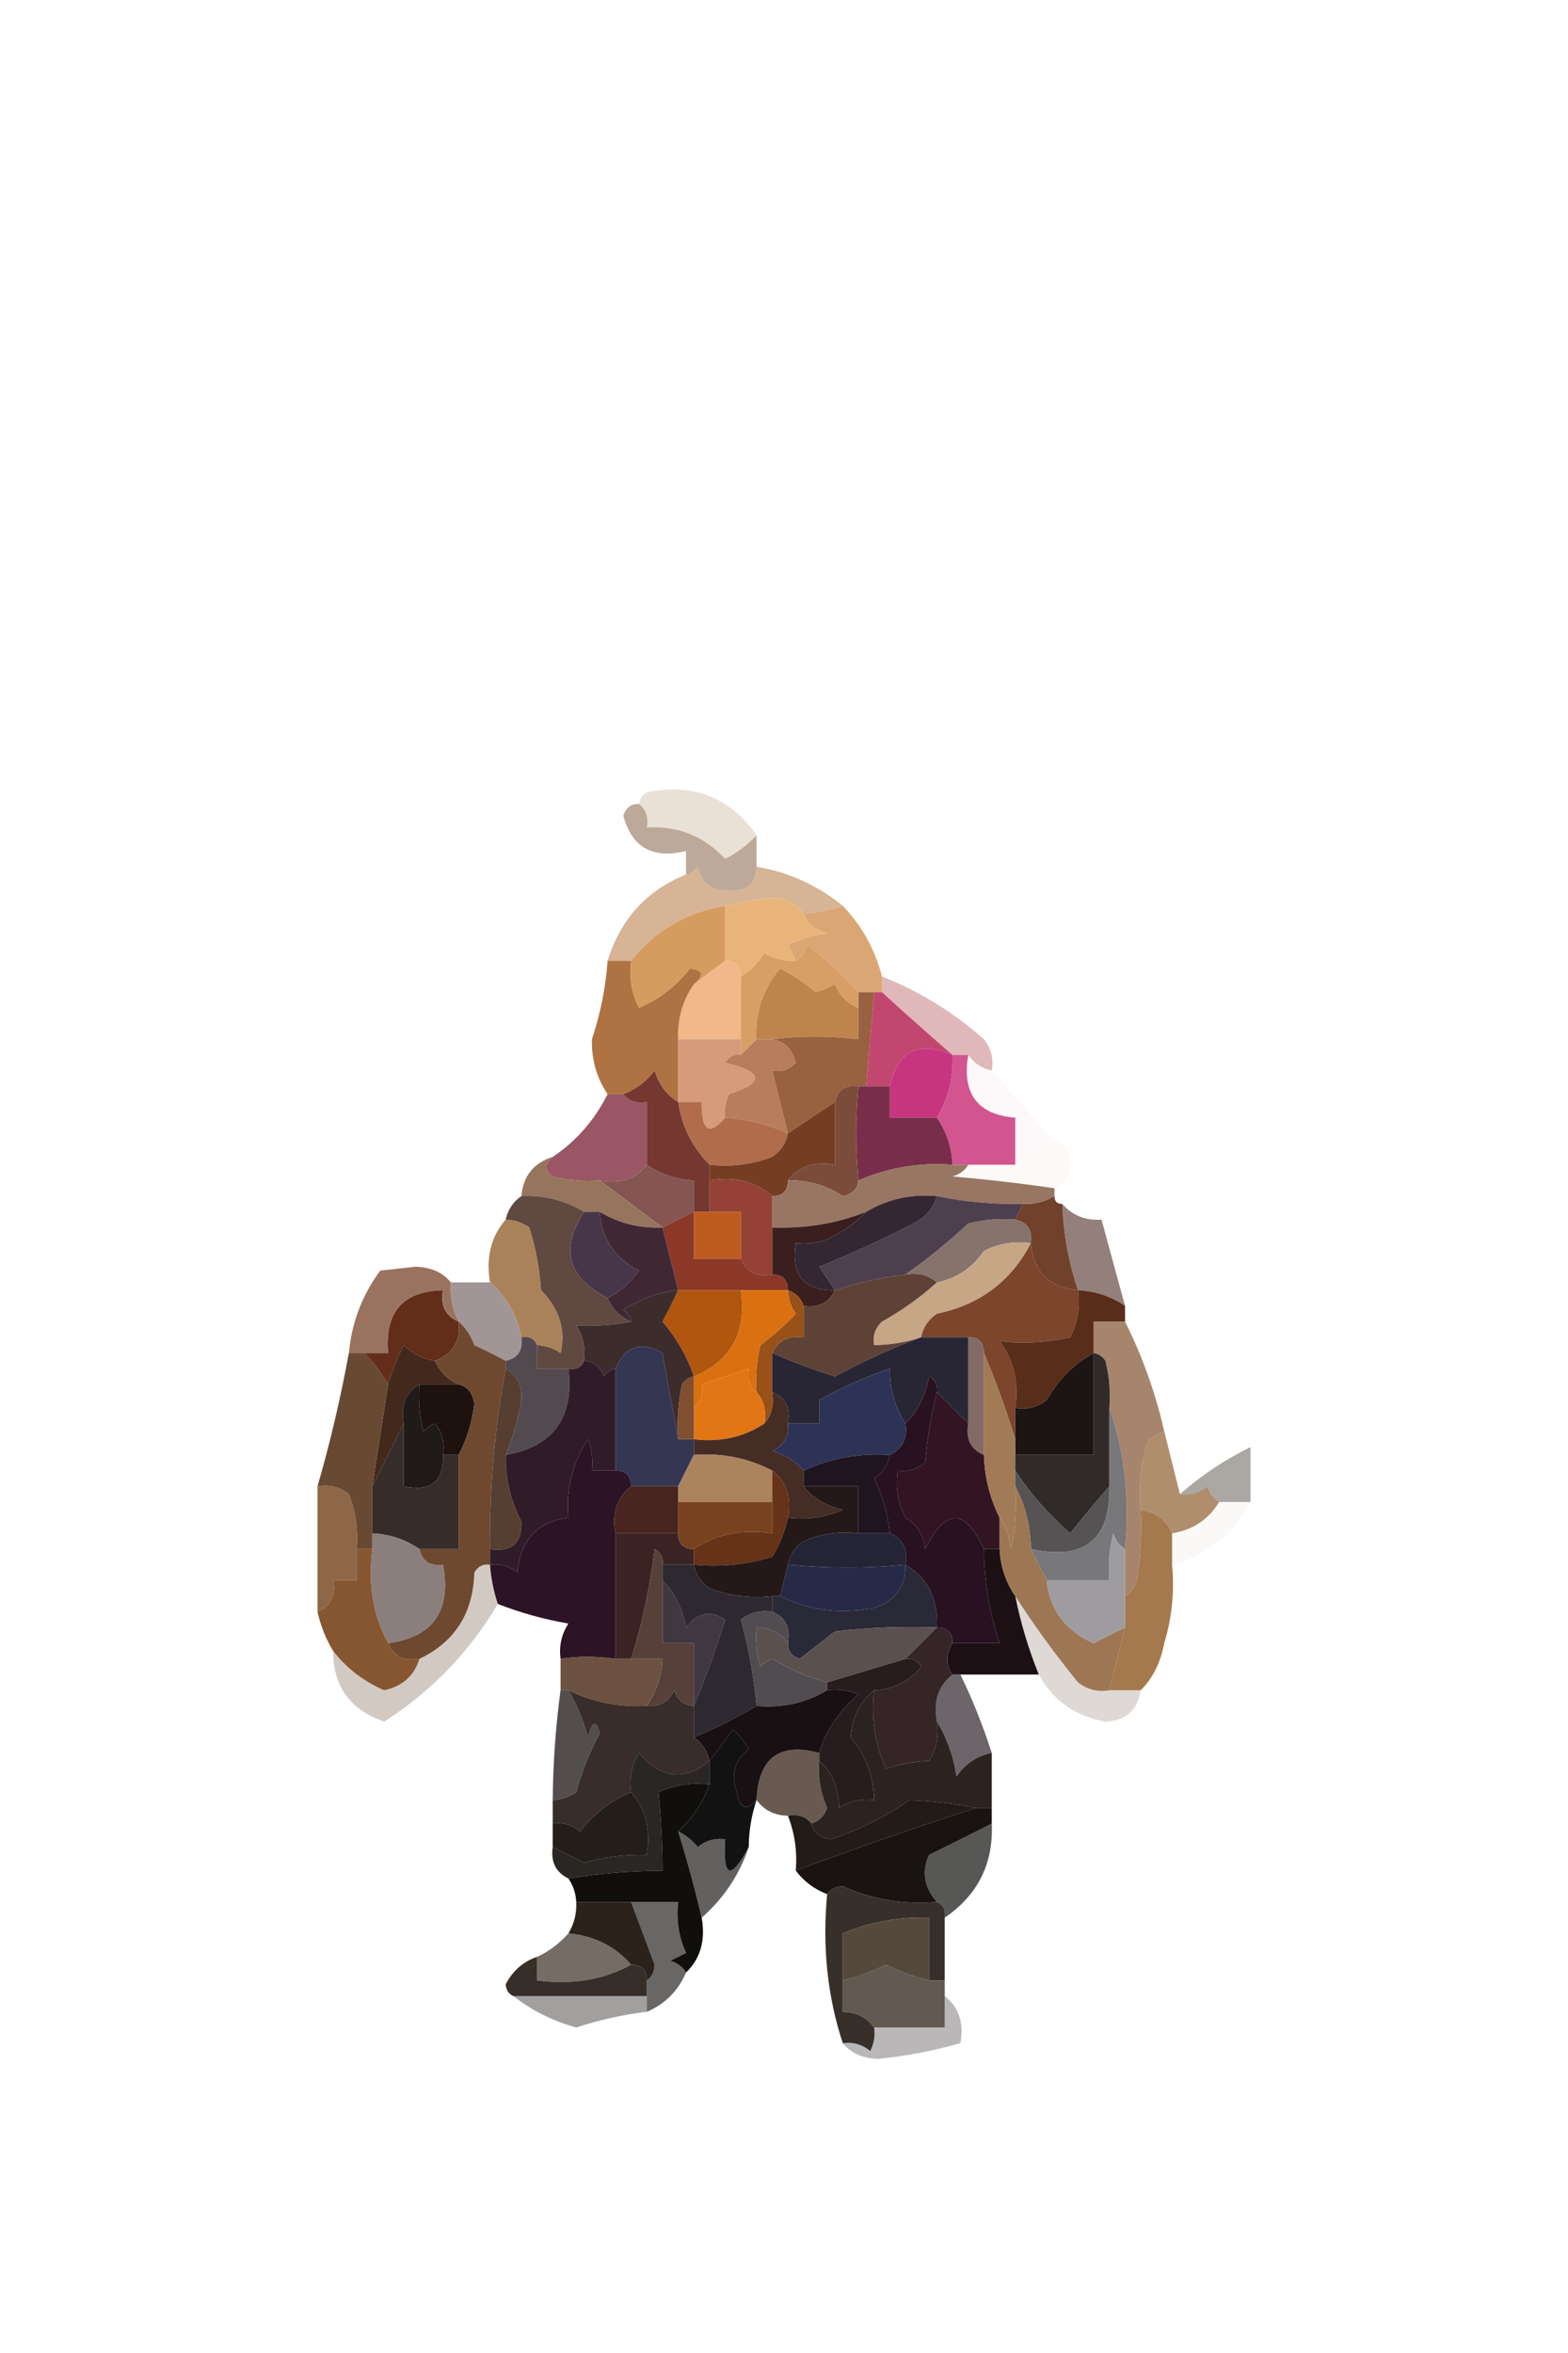 <?xml version="1.0" encoding="UTF-8"?>
<!DOCTYPE svg PUBLIC "-//W3C//DTD SVG 1.1//EN" "http://www.w3.org/Graphics/SVG/1.1/DTD/svg11.dtd">
<svg xmlns="http://www.w3.org/2000/svg" version="1.1" width="200px" height="300px" style="shape-rendering:geometricPrecision; text-rendering:geometricPrecision; image-rendering:optimizeQuality; fill-rule:evenodd; clip-rule:evenodd" xmlns:xlink="http://www.w3.org/1999/xlink">
<g><path style="opacity:0.29" fill="#b39772" d="M 96.5,106.5 C 95.374,107.714 94.041,108.714 92.5,109.5C 89.8,106.6 86.467,105.266 82.5,105.5C 82.737,104.209 82.404,103.209 81.5,102.5C 81.611,101.883 81.944,101.383 82.5,101C 88.486,99.837 93.153,101.67 96.5,106.5 Z"/></g>
<g><path style="opacity:0.531" fill="#805c41" d="M 81.5,102.5 C 82.404,103.209 82.737,104.209 82.5,105.5C 86.467,105.266 89.8,106.6 92.5,109.5C 94.041,108.714 95.374,107.714 96.5,106.5C 96.5,107.833 96.5,109.167 96.5,110.5C 96.441,112.722 95.275,113.722 93,113.5C 90.812,113.646 89.479,112.646 89,110.5C 88.617,111.056 88.117,111.389 87.5,111.5C 87.5,110.5 87.5,109.5 87.5,108.5C 83.245,109.546 80.578,108.046 79.5,104C 79.836,102.97 80.503,102.47 81.5,102.5 Z"/></g>
<g><path style="opacity:0.852" fill="#d0a884" d="M 96.5,110.5 C 100.62,111.205 104.287,112.872 107.5,115.5C 105.883,116.038 104.216,116.371 102.5,116.5C 101.666,115.252 100.333,114.585 98.5,114.5C 96.452,114.672 94.452,115.005 92.5,115.5C 87.562,116.3 83.562,118.633 80.5,122.5C 79.5,122.5 78.5,122.5 77.5,122.5C 79.127,117.209 82.46,113.543 87.5,111.5C 88.117,111.389 88.617,111.056 89,110.5C 89.479,112.646 90.812,113.646 93,113.5C 95.275,113.722 96.441,112.722 96.5,110.5 Z"/></g>
<g><path style="opacity:1" fill="#daa774" d="M 107.5,115.5 C 109.924,118.008 111.59,121.008 112.5,124.5C 112.5,125.167 112.5,125.833 112.5,126.5C 112.167,126.5 111.833,126.5 111.5,126.5C 110.833,126.5 110.167,126.5 109.5,126.5C 107.554,124.293 105.388,122.293 103,120.5C 102.722,121.416 102.222,122.082 101.5,122.5C 101.196,121.85 100.863,121.183 100.5,120.5C 102.078,119.702 103.744,119.202 105.5,119C 104.058,118.623 103.058,117.79 102.5,116.5C 104.216,116.371 105.883,116.038 107.5,115.5 Z"/></g>
<g><path style="opacity:1" fill="#e9b47a" d="M 102.5,116.5 C 103.058,117.79 104.058,118.623 105.5,119C 103.744,119.202 102.078,119.702 100.5,120.5C 100.863,121.183 101.196,121.85 101.5,122.5C 100.07,122.579 98.736,122.246 97.5,121.5C 96.712,122.77 95.712,123.77 94.5,124.5C 94.5,123.167 93.833,122.5 92.5,122.5C 92.5,120.167 92.5,117.833 92.5,115.5C 94.452,115.005 96.452,114.672 98.5,114.5C 100.333,114.585 101.666,115.252 102.5,116.5 Z"/></g>
<g><path style="opacity:1" fill="#d69c5f" d="M 92.5,115.5 C 92.5,117.833 92.5,120.167 92.5,122.5C 91.167,123.5 89.833,124.5 88.5,125.5C 89.85,124.35 89.684,123.683 88,123.5C 86.281,125.716 84.114,127.383 81.5,128.5C 80.534,126.604 80.201,124.604 80.5,122.5C 83.562,118.633 87.562,116.3 92.5,115.5 Z"/></g>
<g><path style="opacity:1" fill="#f2b889" d="M 92.5,122.5 C 93.833,122.5 94.5,123.167 94.5,124.5C 94.5,127.167 94.5,129.833 94.5,132.5C 91.833,132.5 89.167,132.5 86.5,132.5C 86.4,129.892 87.067,127.558 88.5,125.5C 89.833,124.5 91.167,123.5 92.5,122.5 Z"/></g>
<g><path style="opacity:1" fill="#d79e66" d="M 109.5,126.5 C 109.5,127.167 109.5,127.833 109.5,128.5C 108.141,127.993 107.141,126.993 106.5,125.5C 105.707,125.931 104.873,126.265 104,126.5C 102.632,125.297 101.132,124.297 99.5,123.5C 97.297,126.109 96.297,129.109 96.5,132.5C 95.833,133.167 95.167,133.833 94.5,134.5C 94.5,133.833 94.5,133.167 94.5,132.5C 94.5,129.833 94.5,127.167 94.5,124.5C 95.712,123.77 96.712,122.77 97.5,121.5C 98.736,122.246 100.07,122.579 101.5,122.5C 102.222,122.082 102.722,121.416 103,120.5C 105.388,122.293 107.554,124.293 109.5,126.5 Z"/></g>
<g><path style="opacity:1" fill="#be844b" d="M 109.5,128.5 C 109.5,129.833 109.5,131.167 109.5,132.5C 105.629,132.06 101.962,132.06 98.5,132.5C 97.833,132.5 97.167,132.5 96.5,132.5C 96.297,129.109 97.297,126.109 99.5,123.5C 101.132,124.297 102.632,125.297 104,126.5C 104.873,126.265 105.707,125.931 106.5,125.5C 107.141,126.993 108.141,127.993 109.5,128.5 Z"/></g>
<g><path style="opacity:1" fill="#af7242" d="M 77.5,122.5 C 78.5,122.5 79.5,122.5 80.5,122.5C 80.201,124.604 80.534,126.604 81.5,128.5C 84.114,127.383 86.281,125.716 88,123.5C 89.684,123.683 89.85,124.35 88.5,125.5C 87.067,127.558 86.4,129.892 86.5,132.5C 86.5,135.167 86.5,137.833 86.5,140.5C 85.057,139.665 84.057,138.332 83.5,136.5C 82.43,137.91 81.097,138.91 79.5,139.5C 78.833,139.5 78.167,139.5 77.5,139.5C 76.108,137.443 75.441,135.109 75.5,132.5C 76.593,129.231 77.259,125.897 77.5,122.5 Z"/></g>
<g><path style="opacity:0.663" fill="#d19495" d="M 112.5,124.5 C 117.272,126.389 121.605,129.056 125.5,132.5C 126.429,133.689 126.762,135.022 126.5,136.5C 125.222,136.218 124.222,135.551 123.5,134.5C 122.833,134.5 122.167,134.5 121.5,134.5C 118.517,131.93 115.517,129.264 112.5,126.5C 112.5,125.833 112.5,125.167 112.5,124.5 Z"/></g>
<g><path style="opacity:1" fill="#c14770" d="M 111.5,126.5 C 111.833,126.5 112.167,126.5 112.5,126.5C 115.517,129.264 118.517,131.93 121.5,134.5C 117.162,132.669 114.496,134.002 113.5,138.5C 112.5,138.5 111.5,138.5 110.5,138.5C 110.823,134.478 111.156,130.478 111.5,126.5 Z"/></g>
<g><path style="opacity:1" fill="#c73580" d="M 121.5,134.5 C 121.635,137.417 120.968,140.084 119.5,142.5C 117.5,142.5 115.5,142.5 113.5,142.5C 113.5,141.167 113.5,139.833 113.5,138.5C 114.496,134.002 117.162,132.669 121.5,134.5 Z"/></g>
<g><path style="opacity:1" fill="#d59b7b" d="M 86.5,132.5 C 89.167,132.5 91.833,132.5 94.5,132.5C 94.5,133.167 94.5,133.833 94.5,134.5C 93.624,134.369 92.957,134.702 92.5,135.5C 97.434,136.662 97.601,137.996 93,139.5C 92.517,140.448 92.35,141.448 92.5,142.5C 90.46,144.867 89.46,144.2 89.5,140.5C 88.5,140.5 87.5,140.5 86.5,140.5C 86.5,137.833 86.5,135.167 86.5,132.5 Z"/></g>
<g><path style="opacity:1" fill="#b77d5c" d="M 96.5,132.5 C 97.167,132.5 97.833,132.5 98.5,132.5C 100.121,132.787 101.121,133.787 101.5,135.5C 100.675,136.386 99.675,136.719 98.5,136.5C 99.167,139.167 99.833,141.833 100.5,144.5C 97.996,143.361 95.33,142.694 92.5,142.5C 92.35,141.448 92.517,140.448 93,139.5C 97.601,137.996 97.434,136.662 92.5,135.5C 92.957,134.702 93.624,134.369 94.5,134.5C 95.167,133.833 95.833,133.167 96.5,132.5 Z"/></g>
<g><path style="opacity:1" fill="#98613f" d="M 109.5,126.5 C 110.167,126.5 110.833,126.5 111.5,126.5C 111.156,130.478 110.823,134.478 110.5,138.5C 110.167,138.5 109.833,138.5 109.5,138.5C 107.821,138.285 106.821,138.952 106.5,140.5C 104.5,141.833 102.5,143.167 100.5,144.5C 99.833,141.833 99.167,139.167 98.5,136.5C 99.675,136.719 100.675,136.386 101.5,135.5C 101.121,133.787 100.121,132.787 98.5,132.5C 101.962,132.06 105.629,132.06 109.5,132.5C 109.5,131.167 109.5,129.833 109.5,128.5C 109.5,127.833 109.5,127.167 109.5,126.5 Z"/></g>
<g><path style="opacity:0.051" fill="#df97b1" d="M 123.5,134.5 C 124.222,135.551 125.222,136.218 126.5,136.5C 129.13,139.468 131.797,142.468 134.5,145.5C 132.955,146.64 131.288,147.64 129.5,148.5C 129.5,146.5 129.5,144.5 129.5,142.5C 124.676,142.112 122.676,139.445 123.5,134.5 Z"/></g>
<g><path style="opacity:1" fill="#d25590" d="M 121.5,134.5 C 122.167,134.5 122.833,134.5 123.5,134.5C 122.676,139.445 124.676,142.112 129.5,142.5C 129.5,144.5 129.5,146.5 129.5,148.5C 127.5,148.5 125.5,148.5 123.5,148.5C 122.833,148.5 122.167,148.5 121.5,148.5C 121.386,146.282 120.72,144.282 119.5,142.5C 120.968,140.084 121.635,137.417 121.5,134.5 Z"/></g>
<g><path style="opacity:1" fill="#782e4a" d="M 109.5,138.5 C 109.833,138.5 110.167,138.5 110.5,138.5C 111.5,138.5 112.5,138.5 113.5,138.5C 113.5,139.833 113.5,141.167 113.5,142.5C 115.5,142.5 117.5,142.5 119.5,142.5C 120.72,144.282 121.386,146.282 121.5,148.5C 117.3,148.19 113.3,148.857 109.5,150.5C 109.115,146.707 109.115,142.707 109.5,138.5 Z"/></g>
<g><path style="opacity:1" fill="#b06c4b" d="M 86.5,140.5 C 87.5,140.5 88.5,140.5 89.5,140.5C 89.46,144.2 90.46,144.867 92.5,142.5C 95.33,142.694 97.996,143.361 100.5,144.5C 100.279,145.735 99.612,146.735 98.5,147.5C 95.913,148.48 93.247,148.813 90.5,148.5C 88.299,146.29 86.966,143.624 86.5,140.5 Z"/></g>
<g><path style="opacity:1" fill="#7c4c3b" d="M 109.5,138.5 C 109.115,142.707 109.115,146.707 109.5,150.5C 109.38,151.586 108.713,152.253 107.5,152.5C 105.354,151.106 103.021,150.44 100.5,150.5C 101.918,148.692 103.918,148.025 106.5,148.5C 106.5,145.833 106.5,143.167 106.5,140.5C 106.821,138.952 107.821,138.285 109.5,138.5 Z"/></g>
<g><path style="opacity:1" fill="#9a5664" d="M 77.5,139.5 C 78.167,139.5 78.833,139.5 79.5,139.5C 80.209,140.404 81.209,140.737 82.5,140.5C 82.5,143.167 82.5,145.833 82.5,148.5C 81.082,150.308 79.082,150.975 76.5,150.5C 74.473,150.662 72.473,150.495 70.5,150C 69.402,149.23 69.402,148.397 70.5,147.5C 73.483,145.509 75.817,142.843 77.5,139.5 Z"/></g>
<g><path style="opacity:1" fill="#753e23" d="M 106.5,140.5 C 106.5,143.167 106.5,145.833 106.5,148.5C 103.918,148.025 101.918,148.692 100.5,150.5C 100.5,151.833 99.833,152.5 98.5,152.5C 96.365,150.631 93.698,149.964 90.5,150.5C 90.5,149.833 90.5,149.167 90.5,148.5C 93.247,148.813 95.913,148.48 98.5,147.5C 99.612,146.735 100.279,145.735 100.5,144.5C 102.5,143.167 104.5,141.833 106.5,140.5 Z"/></g>
<g><path style="opacity:0.09" fill="#e5c7a4" d="M 134.5,145.5 C 135.649,145.791 136.316,146.624 136.5,148C 136.613,149.699 135.947,150.866 134.5,151.5C 130.196,150.869 125.863,150.369 121.5,150C 122.416,149.722 123.082,149.222 123.5,148.5C 125.5,148.5 127.5,148.5 129.5,148.5C 131.288,147.64 132.955,146.64 134.5,145.5 Z"/></g>
<g><path style="opacity:1" fill="#855651" d="M 82.5,148.5 C 84.282,149.72 86.282,150.386 88.5,150.5C 88.5,151.833 88.5,153.167 88.5,154.5C 87.167,155.167 85.833,155.833 84.5,156.5C 81.833,154.5 79.167,152.5 76.5,150.5C 79.082,150.975 81.082,150.308 82.5,148.5 Z"/></g>
<g><path style="opacity:1" fill="#954135" d="M 90.5,150.5 C 93.698,149.964 96.365,150.631 98.5,152.5C 98.5,153.833 98.5,155.167 98.5,156.5C 98.5,158.5 98.5,160.5 98.5,162.5C 96.517,162.843 95.183,162.176 94.5,160.5C 94.5,158.5 94.5,156.5 94.5,154.5C 93.167,154.5 91.833,154.5 90.5,154.5C 90.5,153.167 90.5,151.833 90.5,150.5 Z"/></g>
<g><path style="opacity:1" fill="#743830" d="M 86.5,140.5 C 86.966,143.624 88.299,146.29 90.5,148.5C 90.5,149.167 90.5,149.833 90.5,150.5C 90.5,151.833 90.5,153.167 90.5,154.5C 89.833,154.5 89.167,154.5 88.5,154.5C 88.5,153.167 88.5,151.833 88.5,150.5C 86.282,150.386 84.282,149.72 82.5,148.5C 82.5,145.833 82.5,143.167 82.5,140.5C 81.209,140.737 80.209,140.404 79.5,139.5C 81.097,138.91 82.43,137.91 83.5,136.5C 84.057,138.332 85.057,139.665 86.5,140.5 Z"/></g>
<g><path style="opacity:1" fill="#96755c" d="M 70.5,147.5 C 69.402,148.397 69.402,149.23 70.5,150C 72.473,150.495 74.473,150.662 76.5,150.5C 79.167,152.5 81.833,154.5 84.5,156.5C 81.582,156.635 78.916,155.968 76.5,154.5C 75.833,154.5 75.167,154.5 74.5,154.5C 72.084,153.032 69.418,152.365 66.5,152.5C 66.738,149.931 68.071,148.265 70.5,147.5 Z"/></g>
<g><path style="opacity:1" fill="#987663" d="M 121.5,148.5 C 122.167,148.5 122.833,148.5 123.5,148.5C 123.082,149.222 122.416,149.722 121.5,150C 125.863,150.369 130.196,150.869 134.5,151.5C 134.5,151.833 134.5,152.167 134.5,152.5C 133.292,153.234 131.959,153.567 130.5,153.5C 126.785,153.577 123.119,153.244 119.5,152.5C 116.215,152.21 113.215,152.877 110.5,154.5C 106.723,155.994 102.723,156.661 98.5,156.5C 98.5,155.167 98.5,153.833 98.5,152.5C 99.833,152.5 100.5,151.833 100.5,150.5C 103.021,150.44 105.354,151.106 107.5,152.5C 108.713,152.253 109.38,151.586 109.5,150.5C 113.3,148.857 117.3,148.19 121.5,148.5 Z"/></g>
<g><path style="opacity:1" fill="#be5c20" d="M 88.5,154.5 C 89.167,154.5 89.833,154.5 90.5,154.5C 91.833,154.5 93.167,154.5 94.5,154.5C 94.5,156.5 94.5,158.5 94.5,160.5C 92.5,160.5 90.5,160.5 88.5,160.5C 88.5,158.5 88.5,156.5 88.5,154.5 Z"/></g>
<g><path style="opacity:1" fill="#4e3f4f" d="M 119.5,152.5 C 123.119,153.244 126.785,153.577 130.5,153.5C 130.167,154.167 129.833,154.833 129.5,155.5C 127.473,155.338 125.473,155.505 123.5,156C 120.877,158.444 118.21,160.611 115.5,162.5C 112.426,162.873 109.426,163.539 106.5,164.5C 105.859,163.518 105.193,162.518 104.5,161.5C 108.641,159.828 112.641,157.995 116.5,156C 118.063,155.241 119.063,154.074 119.5,152.5 Z"/></g>
<g><path style="opacity:1" fill="#86736c" d="M 129.5,155.5 C 131.048,155.821 131.715,156.821 131.5,158.5C 129.396,158.201 127.396,158.534 125.5,159.5C 124.007,161.67 122.007,163.004 119.5,163.5C 118.432,162.566 117.099,162.232 115.5,162.5C 118.21,160.611 120.877,158.444 123.5,156C 125.473,155.505 127.473,155.338 129.5,155.5 Z"/></g>
<g><path style="opacity:1" fill="#473649" d="M 74.5,154.5 C 75.167,154.5 75.833,154.5 76.5,154.5C 76.722,157.901 78.388,160.401 81.5,162C 80.409,163.55 79.076,164.717 77.5,165.5C 72.416,162.917 71.416,159.25 74.5,154.5 Z"/></g>
<g><path style="opacity:1" fill="#c7a686" d="M 131.5,158.5 C 128.957,163.368 124.957,166.368 119.5,167.5C 118.388,168.265 117.721,169.265 117.5,170.5C 115.565,171.15 113.565,171.483 111.5,171.5C 111.281,170.325 111.614,169.325 112.5,168.5C 115.077,167.057 117.41,165.39 119.5,163.5C 122.007,163.004 124.007,161.67 125.5,159.5C 127.396,158.534 129.396,158.201 131.5,158.5 Z"/></g>
<g><path style="opacity:1" fill="#604941" d="M 66.5,152.5 C 69.418,152.365 72.084,153.032 74.5,154.5C 71.416,159.25 72.416,162.917 77.5,165.5C 78.1,166.9 79.1,167.9 80.5,168.5C 78.362,168.938 76.028,169.105 73.5,169C 74.38,170.356 74.713,171.856 74.5,173.5C 74.158,174.338 73.492,174.672 72.5,174.5C 71.167,174.5 69.833,174.5 68.5,174.5C 68.5,173.5 68.5,172.5 68.5,171.5C 69.583,171.539 70.583,171.873 71.5,172.5C 72.174,169.524 71.34,166.857 69,164.5C 68.818,161.774 68.318,159.107 67.5,156.5C 66.583,155.873 65.583,155.539 64.5,155.5C 64.782,154.222 65.449,153.222 66.5,152.5 Z"/></g>
<g><path style="opacity:1" fill="#8c3828" d="M 88.5,154.5 C 88.5,156.5 88.5,158.5 88.5,160.5C 90.5,160.5 92.5,160.5 94.5,160.5C 95.183,162.176 96.517,162.843 98.5,162.5C 99.833,162.5 100.5,163.167 100.5,164.5C 98.5,164.5 96.5,164.5 94.5,164.5C 91.833,164.5 89.167,164.5 86.5,164.5C 85.833,161.833 85.167,159.167 84.5,156.5C 85.833,155.833 87.167,155.167 88.5,154.5 Z"/></g>
<g><path style="opacity:1" fill="#3a1f1e" d="M 110.5,154.5 C 109.097,155.931 107.431,157.098 105.5,158C 104.207,158.49 102.873,158.657 101.5,158.5C 100.848,162.56 102.515,164.56 106.5,164.5C 105.713,166.104 104.38,166.771 102.5,166.5C 102.167,165.5 101.5,164.833 100.5,164.5C 100.5,163.167 99.833,162.5 98.5,162.5C 98.5,160.5 98.5,158.5 98.5,156.5C 102.723,156.661 106.723,155.994 110.5,154.5 Z"/></g>
<g><path style="opacity:1" fill="#352732" d="M 119.5,152.5 C 119.063,154.074 118.063,155.241 116.5,156C 112.641,157.995 108.641,159.828 104.5,161.5C 105.193,162.518 105.859,163.518 106.5,164.5C 102.515,164.56 100.848,162.56 101.5,158.5C 102.873,158.657 104.207,158.49 105.5,158C 107.431,157.098 109.097,155.931 110.5,154.5C 113.215,152.877 116.215,152.21 119.5,152.5 Z"/></g>
<g><path style="opacity:1" fill="#71412b" d="M 134.5,152.5 C 134.5,153.167 134.833,153.5 135.5,153.5C 135.631,157.285 136.298,160.952 137.5,164.5C 133.799,164.132 131.799,162.132 131.5,158.5C 131.715,156.821 131.048,155.821 129.5,155.5C 129.833,154.833 130.167,154.167 130.5,153.5C 131.959,153.567 133.292,153.234 134.5,152.5 Z"/></g>
<g><path style="opacity:0.741" fill="#6e544c" d="M 135.5,153.5 C 136.779,154.968 138.446,155.635 140.5,155.5C 141.505,159.169 142.505,162.836 143.5,166.5C 141.718,165.28 139.718,164.614 137.5,164.5C 136.298,160.952 135.631,157.285 135.5,153.5 Z"/></g>
<g><path style="opacity:1" fill="#3f2833" d="M 76.5,154.5 C 78.916,155.968 81.582,156.635 84.5,156.5C 85.167,159.167 85.833,161.833 86.5,164.5C 83.986,164.754 81.652,165.587 79.5,167C 80.056,167.383 80.389,167.883 80.5,168.5C 79.1,167.9 78.1,166.9 77.5,165.5C 79.076,164.717 80.409,163.55 81.5,162C 78.388,160.401 76.722,157.901 76.5,154.5 Z"/></g>
<g><path style="opacity:1" fill="#aa825a" d="M 64.5,155.5 C 65.583,155.539 66.583,155.873 67.5,156.5C 68.318,159.107 68.818,161.774 69,164.5C 71.34,166.857 72.174,169.524 71.5,172.5C 70.583,171.873 69.583,171.539 68.5,171.5C 68.158,170.662 67.492,170.328 66.5,170.5C 65.892,167.594 64.559,165.26 62.5,163.5C 61.964,160.302 62.631,157.635 64.5,155.5 Z"/></g>
<g><path style="opacity:1" fill="#5f4236" d="M 115.5,162.5 C 117.099,162.232 118.432,162.566 119.5,163.5C 117.41,165.39 115.077,167.057 112.5,168.5C 111.614,169.325 111.281,170.325 111.5,171.5C 113.565,171.483 115.565,171.15 117.5,170.5C 113.795,171.863 110.128,173.53 106.5,175.5C 103.731,174.642 101.065,173.642 98.5,172.5C 99.287,170.896 100.62,170.229 102.5,170.5C 102.5,169.167 102.5,167.833 102.5,166.5C 104.38,166.771 105.713,166.104 106.5,164.5C 109.426,163.539 112.426,162.873 115.5,162.5 Z"/></g>
<g><path style="opacity:1" fill="#7c452c" d="M 131.5,158.5 C 131.799,162.132 133.799,164.132 137.5,164.5C 137.799,166.604 137.466,168.604 136.5,170.5C 133.543,171.182 130.543,171.348 127.5,171C 129.321,173.456 129.988,176.289 129.5,179.5C 129.5,180.833 129.5,182.167 129.5,183.5C 128.319,179.681 126.986,176.014 125.5,172.5C 125.5,171.167 124.833,170.5 123.5,170.5C 121.5,170.5 119.5,170.5 117.5,170.5C 117.721,169.265 118.388,168.265 119.5,167.5C 124.957,166.368 128.957,163.368 131.5,158.5 Z"/></g>
<g><path style="opacity:1" fill="#a19695" d="M 57.5,163.5 C 59.167,163.5 60.833,163.5 62.5,163.5C 64.559,165.26 65.892,167.594 66.5,170.5C 66.715,172.179 66.048,173.179 64.5,173.5C 63.282,172.839 61.949,172.172 60.5,171.5C 60.058,170.261 59.391,169.261 58.5,168.5C 57.699,166.958 57.366,165.292 57.5,163.5 Z"/></g>
<g><path style="opacity:1" fill="#b0560f" d="M 86.5,164.5 C 89.167,164.5 91.833,164.5 94.5,164.5C 95.284,169.84 93.284,173.506 88.5,175.5C 87.643,172.957 86.31,170.623 84.5,168.5C 85.225,167.133 85.892,165.8 86.5,164.5 Z"/></g>
<g><path style="opacity:1" fill="#622e19" d="M 58.5,168.5 C 58.759,170.989 57.759,172.656 55.5,173.5C 53.956,173.297 52.622,172.63 51.5,171.5C 50.678,173.139 50.011,174.805 49.5,176.5C 48.659,175.074 47.659,173.74 46.5,172.5C 47.5,172.5 48.5,172.5 49.5,172.5C 49.056,167.282 51.389,164.616 56.5,164.5C 56.157,166.483 56.824,167.817 58.5,168.5 Z"/></g>
<g><path style="opacity:0.882" fill="#8d604b" d="M 57.5,163.5 C 57.366,165.292 57.699,166.958 58.5,168.5C 56.824,167.817 56.157,166.483 56.5,164.5C 51.389,164.616 49.056,167.282 49.5,172.5C 48.5,172.5 47.5,172.5 46.5,172.5C 45.833,172.5 45.167,172.5 44.5,172.5C 44.861,168.615 46.194,165.115 48.5,162C 50,161.833 51.5,161.667 53,161.5C 54.986,161.569 56.486,162.235 57.5,163.5 Z"/></g>
<g><path style="opacity:1" fill="#985118" d="M 100.5,164.5 C 101.5,164.833 102.167,165.5 102.5,166.5C 102.5,167.833 102.5,169.167 102.5,170.5C 100.62,170.229 99.287,170.896 98.5,172.5C 98.5,174.167 98.5,175.833 98.5,177.5C 98.768,179.099 98.434,180.432 97.5,181.5C 97.768,179.901 97.434,178.568 96.5,177.5C 96.338,175.473 96.504,173.473 97,171.5C 98.635,170.274 100.135,168.941 101.5,167.5C 100.873,166.583 100.539,165.583 100.5,164.5 Z"/></g>
<g><path style="opacity:1" fill="#582d1a" d="M 137.5,164.5 C 139.718,164.614 141.718,165.28 143.5,166.5C 143.5,167.167 143.5,167.833 143.5,168.5C 142.167,168.5 140.833,168.5 139.5,168.5C 139.5,169.833 139.5,171.167 139.5,172.5C 137.002,173.884 135.002,175.884 133.5,178.5C 132.311,179.429 130.978,179.762 129.5,179.5C 129.988,176.289 129.321,173.456 127.5,171C 130.543,171.348 133.543,171.182 136.5,170.5C 137.466,168.604 137.799,166.604 137.5,164.5 Z"/></g>
<g><path style="opacity:1" fill="#da700f" d="M 94.5,164.5 C 96.5,164.5 98.5,164.5 100.5,164.5C 100.539,165.583 100.873,166.583 101.5,167.5C 100.135,168.941 98.635,170.274 97,171.5C 96.504,173.473 96.338,175.473 96.5,177.5C 95.596,176.791 95.263,175.791 95.5,174.5C 93.5,175.167 91.5,175.833 89.5,176.5C 89.737,177.791 89.404,178.791 88.5,179.5C 88.5,178.167 88.5,176.833 88.5,175.5C 93.284,173.506 95.284,169.84 94.5,164.5 Z"/></g>
<g><path style="opacity:1" fill="#43281c" d="M 55.5,173.5 C 56.1,174.9 57.1,175.9 58.5,176.5C 56.833,176.5 55.167,176.5 53.5,176.5C 51.744,177.552 51.077,179.219 51.5,181.5C 50.167,184.167 48.833,186.833 47.5,189.5C 48.167,185.167 48.833,180.833 49.5,176.5C 50.011,174.805 50.678,173.139 51.5,171.5C 52.622,172.63 53.956,173.297 55.5,173.5 Z"/></g>
<g><path style="opacity:1" fill="#3d2c2c" d="M 86.5,164.5 C 85.892,165.8 85.225,167.133 84.5,168.5C 86.31,170.623 87.643,172.957 88.5,175.5C 87.883,175.611 87.383,175.944 87,176.5C 86.503,178.81 86.337,181.143 86.5,183.5C 85.834,179.979 85.167,176.313 84.5,172.5C 81.768,170.966 79.768,171.633 78.5,174.5C 77.883,174.611 77.383,174.944 77,175.5C 76.583,174.244 75.75,173.577 74.5,173.5C 74.713,171.856 74.38,170.356 73.5,169C 76.028,169.105 78.362,168.938 80.5,168.5C 80.389,167.883 80.056,167.383 79.5,167C 81.652,165.587 83.986,164.754 86.5,164.5 Z"/></g>
<g><path style="opacity:1" fill="#826b66" d="M 123.5,170.5 C 124.833,170.5 125.5,171.167 125.5,172.5C 125.5,176.833 125.5,181.167 125.5,185.5C 123.824,184.817 123.157,183.483 123.5,181.5C 123.5,177.833 123.5,174.167 123.5,170.5 Z"/></g>
<g><path style="opacity:1" fill="#1d1513" d="M 139.5,172.5 C 139.5,176.833 139.5,181.167 139.5,185.5C 136.167,185.5 132.833,185.5 129.5,185.5C 129.5,184.833 129.5,184.167 129.5,183.5C 129.5,182.167 129.5,180.833 129.5,179.5C 130.978,179.762 132.311,179.429 133.5,178.5C 135.002,175.884 137.002,173.884 139.5,172.5 Z"/></g>
<g><path style="opacity:1" fill="#343652" d="M 86.5,183.5 C 87.167,183.5 87.833,183.5 88.5,183.5C 88.5,184.167 88.5,184.833 88.5,185.5C 87.833,186.833 87.167,188.167 86.5,189.5C 84.5,189.5 82.5,189.5 80.5,189.5C 80.5,188.167 79.833,187.5 78.5,187.5C 78.5,183.167 78.5,178.833 78.5,174.5C 79.768,171.633 81.768,170.966 84.5,172.5C 85.167,176.313 85.834,179.979 86.5,183.5 Z"/></g>
<g><path style="opacity:1" fill="#1e120e" d="M 53.5,176.5 C 55.167,176.5 56.833,176.5 58.5,176.5C 59.649,176.791 60.316,177.624 60.5,179C 60.198,181.4 59.532,183.566 58.5,185.5C 57.833,185.5 57.167,185.5 56.5,185.5C 56.762,184.022 56.429,182.689 55.5,181.5C 54.914,181.709 54.414,182.043 54,182.5C 53.505,180.527 53.338,178.527 53.5,176.5 Z"/></g>
<g><path style="opacity:1" fill="#534a50" d="M 66.5,170.5 C 67.492,170.328 68.158,170.662 68.5,171.5C 68.5,172.5 68.5,173.5 68.5,174.5C 69.833,174.5 71.167,174.5 72.5,174.5C 73.238,180.749 70.571,184.416 64.5,185.5C 65.447,183.266 66.114,180.932 66.5,178.5C 66.66,176.645 65.993,175.312 64.5,174.5C 64.5,174.167 64.5,173.833 64.5,173.5C 66.048,173.179 66.715,172.179 66.5,170.5 Z"/></g>
<g><path style="opacity:1" fill="#282634" d="M 117.5,170.5 C 119.5,170.5 121.5,170.5 123.5,170.5C 123.5,174.167 123.5,177.833 123.5,181.5C 122.167,180.167 120.833,178.833 119.5,177.5C 119.631,176.624 119.298,175.957 118.5,175.5C 118.036,177.975 117.036,179.975 115.5,181.5C 114.135,179.409 113.468,177.076 113.5,174.5C 110.373,175.564 107.373,176.897 104.5,178.5C 104.5,179.5 104.5,180.5 104.5,181.5C 103.167,181.5 101.833,181.5 100.5,181.5C 100.843,179.517 100.176,178.183 98.5,177.5C 98.5,175.833 98.5,174.167 98.5,172.5C 101.065,173.642 103.731,174.642 106.5,175.5C 110.128,173.53 113.795,171.863 117.5,170.5 Z"/></g>
<g><path style="opacity:0.876" fill="#9a7558" d="M 143.5,168.5 C 145.728,172.957 147.394,177.624 148.5,182.5C 147.85,182.804 147.183,183.137 146.5,183.5C 145.516,186.428 145.183,189.428 145.5,192.5C 145.665,195.518 145.498,198.518 145,201.5C 144.722,202.416 144.222,203.082 143.5,203.5C 143.5,201.5 143.5,199.5 143.5,197.5C 144.12,191.074 143.453,185.074 141.5,179.5C 141.662,177.473 141.495,175.473 141,173.5C 140.617,172.944 140.117,172.611 139.5,172.5C 139.5,171.167 139.5,169.833 139.5,168.5C 140.833,168.5 142.167,168.5 143.5,168.5 Z"/></g>
<g><path style="opacity:1" fill="#6e4930" d="M 58.5,168.5 C 59.391,169.261 60.058,170.261 60.5,171.5C 61.949,172.172 63.282,172.839 64.5,173.5C 64.5,173.833 64.5,174.167 64.5,174.5C 63.094,182.086 62.427,189.752 62.5,197.5C 62.5,198.167 62.5,198.833 62.5,199.5C 61.624,199.369 60.957,199.702 60.5,200.5C 60.352,205.675 58.019,209.342 53.5,211.5C 51.517,211.843 50.183,211.176 49.5,209.5C 55.243,208.709 57.576,205.376 56.5,199.5C 54.821,199.715 53.821,199.048 53.5,197.5C 55.167,197.5 56.833,197.5 58.5,197.5C 58.5,193.5 58.5,189.5 58.5,185.5C 59.532,183.566 60.198,181.4 60.5,179C 60.316,177.624 59.649,176.791 58.5,176.5C 57.1,175.9 56.1,174.9 55.5,173.5C 57.759,172.656 58.759,170.989 58.5,168.5 Z"/></g>
<g><path style="opacity:0.932" fill="#5d3c24" d="M 44.5,172.5 C 45.167,172.5 45.833,172.5 46.5,172.5C 47.659,173.74 48.659,175.074 49.5,176.5C 48.833,180.833 48.167,185.167 47.5,189.5C 47.5,191.5 47.5,193.5 47.5,195.5C 47.5,196.167 47.5,196.833 47.5,197.5C 46.833,197.5 46.167,197.5 45.5,197.5C 45.708,195.08 45.374,192.747 44.5,190.5C 43.311,189.571 41.978,189.238 40.5,189.5C 42.101,183.966 43.434,178.3 44.5,172.5 Z"/></g>
<g><path style="opacity:1" fill="#e27615" d="M 96.5,177.5 C 97.434,178.568 97.768,179.901 97.5,181.5C 94.856,183.242 91.856,183.909 88.5,183.5C 88.5,182.167 88.5,180.833 88.5,179.5C 89.404,178.791 89.737,177.791 89.5,176.5C 91.5,175.833 93.5,175.167 95.5,174.5C 95.263,175.791 95.596,176.791 96.5,177.5 Z"/></g>
<g><path style="opacity:1" fill="#7f4f2f" d="M 88.5,175.5 C 88.5,176.833 88.5,178.167 88.5,179.5C 88.5,180.833 88.5,182.167 88.5,183.5C 87.833,183.5 87.167,183.5 86.5,183.5C 86.337,181.143 86.503,178.81 87,176.5C 87.383,175.944 87.883,175.611 88.5,175.5 Z"/></g>
<g><path style="opacity:1" fill="#331422" d="M 119.5,177.5 C 120.833,178.833 122.167,180.167 123.5,181.5C 123.157,183.483 123.824,184.817 125.5,185.5C 125.584,188.327 126.25,190.994 127.5,193.5C 127.5,194.833 127.5,196.167 127.5,197.5C 126.833,197.5 126.167,197.5 125.5,197.5C 123.096,192.281 120.596,192.281 118,197.5C 117.804,195.714 116.971,194.381 115.5,193.5C 114.534,191.604 114.201,189.604 114.5,187.5C 115.822,187.67 116.989,187.337 118,186.5C 118.259,183.413 118.759,180.413 119.5,177.5 Z"/></g>
<g><path style="opacity:1" fill="#201a19" d="M 53.5,176.5 C 53.338,178.527 53.505,180.527 54,182.5C 54.414,182.043 54.914,181.709 55.5,181.5C 56.429,182.689 56.762,184.022 56.5,185.5C 56.616,188.91 54.95,190.244 51.5,189.5C 51.5,186.833 51.5,184.167 51.5,181.5C 51.077,179.219 51.744,177.552 53.5,176.5 Z"/></g>
<g><path style="opacity:1" fill="#2d3356" d="M 115.5,181.5 C 115.771,183.38 115.104,184.713 113.5,185.5C 109.585,185.247 105.919,185.913 102.5,187.5C 101.466,186.313 100.133,185.48 98.5,185C 99.973,184.29 100.64,183.124 100.5,181.5C 101.833,181.5 103.167,181.5 104.5,181.5C 104.5,180.5 104.5,179.5 104.5,178.5C 107.373,176.897 110.373,175.564 113.5,174.5C 113.468,177.076 114.135,179.409 115.5,181.5 Z"/></g>
<g><path style="opacity:1" fill="#a17b55" d="M 125.5,172.5 C 126.986,176.014 128.319,179.681 129.5,183.5C 129.5,184.167 129.5,184.833 129.5,185.5C 129.5,186.167 129.5,186.833 129.5,187.5C 129.5,188.167 129.5,188.833 129.5,189.5C 129.664,192.187 129.497,194.854 129,197.5C 128.79,195.942 128.29,194.609 127.5,193.5C 126.25,190.994 125.584,188.327 125.5,185.5C 125.5,181.167 125.5,176.833 125.5,172.5 Z"/></g>
<g><path style="opacity:1" fill="#302b28" d="M 139.5,172.5 C 140.117,172.611 140.617,172.944 141,173.5C 141.495,175.473 141.662,177.473 141.5,179.5C 141.5,182.833 141.5,186.167 141.5,189.5C 139.87,191.359 138.204,193.359 136.5,195.5C 133.69,193.039 131.357,190.372 129.5,187.5C 129.5,186.833 129.5,186.167 129.5,185.5C 132.833,185.5 136.167,185.5 139.5,185.5C 139.5,181.167 139.5,176.833 139.5,172.5 Z"/></g>
<g><path style="opacity:1" fill="#2c1325" d="M 78.5,187.5 C 79.833,187.5 80.5,188.167 80.5,189.5C 78.692,190.918 78.025,192.918 78.5,195.5C 78.5,200.833 78.5,206.167 78.5,211.5C 75.959,211.15 73.626,211.15 71.5,211.5C 71.287,209.856 71.62,208.356 72.5,207C 69.375,206.456 66.375,205.623 63.5,204.5C 62.962,202.883 62.629,201.216 62.5,199.5C 63.822,199.33 64.989,199.663 66,200.5C 66.381,196.348 68.547,194.015 72.5,193.5C 72.16,189.869 72.994,186.536 75,183.5C 75.49,184.793 75.657,186.127 75.5,187.5C 76.5,187.5 77.5,187.5 78.5,187.5 Z"/></g>
<g><path style="opacity:0.827" fill="#a0764f" d="M 148.5,182.5 C 149.167,185.167 149.833,187.833 150.5,190.5C 151.822,190.67 152.989,190.337 154,189.5C 154.278,190.416 154.778,191.082 155.5,191.5C 154.172,193.719 152.172,195.052 149.5,195.5C 148.789,193.799 147.455,192.799 145.5,192.5C 145.183,189.428 145.516,186.428 146.5,183.5C 147.183,183.137 147.85,182.804 148.5,182.5 Z"/></g>
<g><path style="opacity:1" fill="#452d26" d="M 98.5,177.5 C 100.176,178.183 100.843,179.517 100.5,181.5C 100.64,183.124 99.973,184.29 98.5,185C 100.133,185.48 101.466,186.313 102.5,187.5C 102.5,188.167 102.5,188.833 102.5,189.5C 103.678,190.999 105.345,191.999 107.5,192.5C 105.257,193.474 102.924,193.808 100.5,193.5C 100.975,190.918 100.308,188.918 98.5,187.5C 95.416,185.899 92.083,185.232 88.5,185.5C 88.5,184.833 88.5,184.167 88.5,183.5C 91.856,183.909 94.856,183.242 97.5,181.5C 98.434,180.432 98.768,179.099 98.5,177.5 Z"/></g>
<g><path style="opacity:1" fill="#301c29" d="M 74.5,173.5 C 75.75,173.577 76.583,174.244 77,175.5C 77.383,174.944 77.883,174.611 78.5,174.5C 78.5,178.833 78.5,183.167 78.5,187.5C 77.5,187.5 76.5,187.5 75.5,187.5C 75.657,186.127 75.49,184.793 75,183.5C 72.994,186.536 72.16,189.869 72.5,193.5C 68.547,194.015 66.381,196.348 66,200.5C 64.989,199.663 63.822,199.33 62.5,199.5C 62.5,198.833 62.5,198.167 62.5,197.5C 65.243,197.923 66.576,196.756 66.5,194C 65.106,191.321 64.439,188.488 64.5,185.5C 70.571,184.416 73.238,180.749 72.5,174.5C 73.492,174.672 74.158,174.338 74.5,173.5 Z"/></g>
<g><path style="opacity:1" fill="#ab835c" d="M 88.5,185.5 C 92.083,185.232 95.416,185.899 98.5,187.5C 98.5,188.833 98.5,190.167 98.5,191.5C 94.5,191.5 90.5,191.5 86.5,191.5C 86.5,190.833 86.5,190.167 86.5,189.5C 87.167,188.167 87.833,186.833 88.5,185.5 Z"/></g>
<g><path style="opacity:1" fill="#1f151f" d="M 113.5,185.5 C 113.279,186.735 112.612,187.735 111.5,188.5C 112.577,190.729 113.244,193.063 113.5,195.5C 112.167,195.5 110.833,195.5 109.5,195.5C 109.5,193.5 109.5,191.5 109.5,189.5C 107.167,189.5 104.833,189.5 102.5,189.5C 102.5,188.833 102.5,188.167 102.5,187.5C 105.919,185.913 109.585,185.247 113.5,185.5 Z"/></g>
<g><path style="opacity:0.543" fill="#665f57" d="M 159.5,191.5 C 158.167,191.5 156.833,191.5 155.5,191.5C 154.778,191.082 154.278,190.416 154,189.5C 152.989,190.337 151.822,190.67 150.5,190.5C 153.236,188.096 156.236,186.096 159.5,184.5C 159.5,186.833 159.5,189.167 159.5,191.5 Z"/></g>
<g><path style="opacity:1" fill="#362c2a" d="M 51.5,181.5 C 51.5,184.167 51.5,186.833 51.5,189.5C 54.95,190.244 56.616,188.91 56.5,185.5C 57.167,185.5 57.833,185.5 58.5,185.5C 58.5,189.5 58.5,193.5 58.5,197.5C 56.833,197.5 55.167,197.5 53.5,197.5C 51.718,196.28 49.718,195.614 47.5,195.5C 47.5,193.5 47.5,191.5 47.5,189.5C 48.833,186.833 50.167,184.167 51.5,181.5 Z"/></g>
<g><path style="opacity:1" fill="#563e31" d="M 64.5,174.5 C 65.993,175.312 66.66,176.645 66.5,178.5C 66.114,180.932 65.447,183.266 64.5,185.5C 64.439,188.488 65.106,191.321 66.5,194C 66.576,196.756 65.243,197.923 62.5,197.5C 62.427,189.752 63.094,182.086 64.5,174.5 Z"/></g>
<g><path style="opacity:1" fill="#48251f" d="M 80.5,189.5 C 82.5,189.5 84.5,189.5 86.5,189.5C 86.5,190.167 86.5,190.833 86.5,191.5C 86.5,192.833 86.5,194.167 86.5,195.5C 83.833,195.5 81.167,195.5 78.5,195.5C 78.025,192.918 78.692,190.918 80.5,189.5 Z"/></g>
<g><path style="opacity:1" fill="#79421e" d="M 86.5,191.5 C 90.5,191.5 94.5,191.5 98.5,191.5C 98.5,192.833 98.5,194.167 98.5,195.5C 94.671,194.931 91.337,195.598 88.5,197.5C 87.167,197.5 86.5,196.833 86.5,195.5C 86.5,194.167 86.5,192.833 86.5,191.5 Z"/></g>
<g><path style="opacity:1" fill="#565355" d="M 129.5,187.5 C 131.357,190.372 133.69,193.039 136.5,195.5C 138.204,193.359 139.87,191.359 141.5,189.5C 141.655,196.325 138.322,198.992 131.5,197.5C 131.435,194.572 130.768,191.905 129.5,189.5C 129.5,188.833 129.5,188.167 129.5,187.5 Z"/></g>
<g><path style="opacity:1" fill="#3b2324" d="M 78.5,195.5 C 81.167,195.5 83.833,195.5 86.5,195.5C 86.5,196.833 87.167,197.5 88.5,197.5C 88.5,198.167 88.5,198.833 88.5,199.5C 87.167,199.5 85.833,199.5 84.5,199.5C 84.631,198.624 84.297,197.957 83.5,197.5C 82.919,202.341 81.919,207.007 80.5,211.5C 79.833,211.5 79.167,211.5 78.5,211.5C 78.5,206.167 78.5,200.833 78.5,195.5 Z"/></g>
<g><path style="opacity:0.863" fill="#7b4f2b" d="M 40.5,189.5 C 41.978,189.238 43.311,189.571 44.5,190.5C 45.374,192.747 45.708,195.08 45.5,197.5C 45.5,198.833 45.5,200.167 45.5,201.5C 44.5,201.5 43.5,201.5 42.5,201.5C 42.843,203.483 42.176,204.817 40.5,205.5C 40.5,200.167 40.5,194.833 40.5,189.5 Z"/></g>
<g><path style="opacity:1" fill="#252435" d="M 109.5,195.5 C 110.833,195.5 112.167,195.5 113.5,195.5C 115.176,196.183 115.843,197.517 115.5,199.5C 110.651,199.978 105.651,199.978 100.5,199.5C 100.721,198.265 101.388,197.265 102.5,196.5C 104.743,195.526 107.076,195.192 109.5,195.5 Z"/></g>
<g><path style="opacity:1" fill="#281121" d="M 119.5,177.5 C 118.759,180.413 118.259,183.413 118,186.5C 116.989,187.337 115.822,187.67 114.5,187.5C 114.201,189.604 114.534,191.604 115.5,193.5C 116.971,194.381 117.804,195.714 118,197.5C 120.596,192.281 123.096,192.281 125.5,197.5C 125.534,201.63 126.201,205.63 127.5,209.5C 125.5,209.5 123.5,209.5 121.5,209.5C 121.5,208.167 120.833,207.5 119.5,207.5C 119.708,203.915 118.375,201.249 115.5,199.5C 115.843,197.517 115.176,196.183 113.5,195.5C 113.244,193.063 112.577,190.729 111.5,188.5C 112.612,187.735 113.279,186.735 113.5,185.5C 115.104,184.713 115.771,183.38 115.5,181.5C 117.036,179.975 118.036,177.975 118.5,175.5C 119.298,175.957 119.631,176.624 119.5,177.5 Z"/></g>
<g><path style="opacity:0.031" fill="#41281f" d="M 155.5,191.5 C 156.833,191.5 158.167,191.5 159.5,191.5C 157.367,195.63 154.033,198.297 149.5,199.5C 149.5,198.167 149.5,196.833 149.5,195.5C 152.172,195.052 154.172,193.719 155.5,191.5 Z"/></g>
<g><path style="opacity:1" fill="#663218" d="M 98.5,187.5 C 100.308,188.918 100.975,190.918 100.5,193.5C 100.123,195.258 99.457,196.925 98.5,198.5C 95.232,199.487 91.898,199.82 88.5,199.5C 88.5,198.833 88.5,198.167 88.5,197.5C 91.337,195.598 94.671,194.931 98.5,195.5C 98.5,194.167 98.5,192.833 98.5,191.5C 98.5,190.167 98.5,188.833 98.5,187.5 Z"/></g>
<g><path style="opacity:1" fill="#78777a" d="M 141.5,179.5 C 143.453,185.074 144.12,191.074 143.5,197.5C 142.778,197.082 142.278,196.416 142,195.5C 141.505,197.473 141.338,199.473 141.5,201.5C 138.833,201.5 136.167,201.5 133.5,201.5C 132.833,200.167 132.167,198.833 131.5,197.5C 138.322,198.992 141.655,196.325 141.5,189.5C 141.5,186.167 141.5,182.833 141.5,179.5 Z"/></g>
<g><path style="opacity:1" fill="#241818" d="M 102.5,189.5 C 104.833,189.5 107.167,189.5 109.5,189.5C 109.5,191.5 109.5,193.5 109.5,195.5C 107.076,195.192 104.743,195.526 102.5,196.5C 101.388,197.265 100.721,198.265 100.5,199.5C 100.167,200.833 99.833,202.167 99.5,203.5C 99.167,203.5 98.833,203.5 98.5,203.5C 95.753,203.813 93.087,203.48 90.5,202.5C 89.388,201.735 88.721,200.735 88.5,199.5C 91.898,199.82 95.232,199.487 98.5,198.5C 99.457,196.925 100.123,195.258 100.5,193.5C 102.924,193.808 105.257,193.474 107.5,192.5C 105.345,191.999 103.678,190.999 102.5,189.5 Z"/></g>
<g><path style="opacity:1" fill="#1c1014" d="M 125.5,197.5 C 126.167,197.5 126.833,197.5 127.5,197.5C 127.614,199.718 128.28,201.718 129.5,203.5C 130.192,206.936 131.192,210.27 132.5,213.5C 129.167,213.5 125.833,213.5 122.5,213.5C 122.167,213.5 121.833,213.5 121.5,213.5C 120.595,212.298 120.595,210.964 121.5,209.5C 123.5,209.5 125.5,209.5 127.5,209.5C 126.201,205.63 125.534,201.63 125.5,197.5 Z"/></g>
<g><path style="opacity:1" fill="#262a47" d="M 100.5,199.5 C 105.651,199.978 110.651,199.978 115.5,199.5C 115.548,202.292 114.215,204.125 111.5,205C 107.267,205.849 103.267,205.349 99.5,203.5C 99.833,202.167 100.167,200.833 100.5,199.5 Z"/></g>
<g><path style="opacity:1" fill="#8b7f7e" d="M 47.5,195.5 C 49.718,195.614 51.718,196.28 53.5,197.5C 53.821,199.048 54.821,199.715 56.5,199.5C 57.576,205.376 55.243,208.709 49.5,209.5C 47.577,205.971 46.911,201.971 47.5,197.5C 47.5,196.833 47.5,196.167 47.5,195.5 Z"/></g>
<g><path style="opacity:1" fill="#58403a" d="M 84.5,199.5 C 84.5,200.167 84.5,200.833 84.5,201.5C 84.5,204.167 84.5,206.833 84.5,209.5C 85.833,209.5 87.167,209.5 88.5,209.5C 88.5,212.167 88.5,214.833 88.5,217.5C 87.25,217.423 86.417,216.756 86,215.5C 85.29,216.973 84.124,217.64 82.5,217.5C 83.72,215.718 84.386,213.718 84.5,211.5C 83.167,211.5 81.833,211.5 80.5,211.5C 81.919,207.007 82.919,202.341 83.5,197.5C 84.297,197.957 84.631,198.624 84.5,199.5 Z"/></g>
<g><path style="opacity:1" fill="#2a2938" d="M 115.5,199.5 C 118.375,201.249 119.708,203.915 119.5,207.5C 115.154,207.334 110.821,207.501 106.5,208C 105.005,209.161 103.505,210.327 102,211.5C 100.97,211.164 100.47,210.497 100.5,209.5C 100.843,207.517 100.176,206.183 98.5,205.5C 98.5,204.833 98.5,204.167 98.5,203.5C 98.833,203.5 99.167,203.5 99.5,203.5C 103.267,205.349 107.267,205.849 111.5,205C 114.215,204.125 115.548,202.292 115.5,199.5 Z"/></g>
<g><path style="opacity:1" fill="#9d7754" d="M 129.5,189.5 C 130.768,191.905 131.435,194.572 131.5,197.5C 132.167,198.833 132.833,200.167 133.5,201.5C 133.924,205.268 135.924,207.935 139.5,209.5C 140.867,208.775 142.2,208.108 143.5,207.5C 142.833,210.167 142.167,212.833 141.5,215.5C 140.022,215.762 138.689,215.429 137.5,214.5C 134.546,210.876 131.879,207.209 129.5,203.5C 128.28,201.718 127.614,199.718 127.5,197.5C 127.5,196.167 127.5,194.833 127.5,193.5C 128.29,194.609 128.79,195.942 129,197.5C 129.497,194.854 129.664,192.187 129.5,189.5 Z"/></g>
<g><path style="opacity:0.936" fill="#9f7043" d="M 145.5,192.5 C 147.455,192.799 148.789,193.799 149.5,195.5C 149.5,196.833 149.5,198.167 149.5,199.5C 149.82,202.898 149.487,206.232 148.5,209.5C 148.036,211.975 147.036,213.975 145.5,215.5C 144.167,215.5 142.833,215.5 141.5,215.5C 142.167,212.833 142.833,210.167 143.5,207.5C 143.5,206.167 143.5,204.833 143.5,203.5C 144.222,203.082 144.722,202.416 145,201.5C 145.498,198.518 145.665,195.518 145.5,192.5 Z"/></g>
<g><path style="opacity:1" fill="#413740" d="M 84.5,201.5 C 86.036,203.025 87.036,205.025 87.5,207.5C 88.935,205.599 90.602,205.266 92.5,206.5C 91.281,210.397 89.948,214.063 88.5,217.5C 88.5,214.833 88.5,212.167 88.5,209.5C 87.167,209.5 85.833,209.5 84.5,209.5C 84.5,206.833 84.5,204.167 84.5,201.5 Z"/></g>
<g><path style="opacity:1" fill="#9e9ca1" d="M 143.5,197.5 C 143.5,199.5 143.5,201.5 143.5,203.5C 143.5,204.833 143.5,206.167 143.5,207.5C 142.2,208.108 140.867,208.775 139.5,209.5C 135.924,207.935 133.924,205.268 133.5,201.5C 136.167,201.5 138.833,201.5 141.5,201.5C 141.338,199.473 141.505,197.473 142,195.5C 142.278,196.416 142.778,197.082 143.5,197.5 Z"/></g>
<g><path style="opacity:0.981" fill="#83542d" d="M 45.5,197.5 C 46.167,197.5 46.833,197.5 47.5,197.5C 46.911,201.971 47.577,205.971 49.5,209.5C 50.183,211.176 51.517,211.843 53.5,211.5C 52.828,213.668 51.328,215.001 49,215.5C 46.372,214.365 44.205,212.698 42.5,210.5C 41.559,208.95 40.892,207.284 40.5,205.5C 42.176,204.817 42.843,203.483 42.5,201.5C 43.5,201.5 44.5,201.5 45.5,201.5C 45.5,200.167 45.5,198.833 45.5,197.5 Z"/></g>
<g><path style="opacity:1" fill="#5a514f" d="M 100.5,209.5 C 100.47,210.497 100.97,211.164 102,211.5C 103.505,210.327 105.005,209.161 106.5,208C 110.821,207.501 115.154,207.334 119.5,207.5C 118.167,208.833 116.833,210.167 115.5,211.5C 112.183,212.488 108.849,213.488 105.5,214.5C 103.097,213.869 100.764,212.869 98.5,211.5C 97.914,211.709 97.414,212.043 97,212.5C 96.507,210.866 96.34,209.199 96.5,207.5C 98.199,207.527 99.533,208.194 100.5,209.5 Z"/></g>
<g><path style="opacity:1" fill="#514c4f" d="M 98.5,205.5 C 100.176,206.183 100.843,207.517 100.5,209.5C 99.533,208.194 98.199,207.527 96.5,207.5C 96.34,209.199 96.507,210.866 97,212.5C 97.414,212.043 97.914,211.709 98.5,211.5C 100.764,212.869 103.097,213.869 105.5,214.5C 105.5,214.833 105.5,215.167 105.5,215.5C 102.785,217.123 99.785,217.79 96.5,217.5C 96.156,213.772 95.49,210.105 94.5,206.5C 95.689,205.571 97.022,205.238 98.5,205.5 Z"/></g>
<g><path style="opacity:0.259" fill="#513019" d="M 62.5,199.5 C 62.629,201.216 62.962,202.883 63.5,204.5C 59.866,210.635 55.032,215.635 49,219.5C 44.639,217.987 42.472,214.987 42.5,210.5C 44.205,212.698 46.372,214.365 49,215.5C 51.328,215.001 52.828,213.668 53.5,211.5C 58.019,209.342 60.352,205.675 60.5,200.5C 60.957,199.702 61.624,199.369 62.5,199.5 Z"/></g>
<g><path style="opacity:0.176" fill="#4a2d18" d="M 129.5,203.5 C 131.879,207.209 134.546,210.876 137.5,214.5C 138.689,215.429 140.022,215.762 141.5,215.5C 142.833,215.5 144.167,215.5 145.5,215.5C 145.116,218.05 143.616,219.383 141,219.5C 137.16,218.83 134.326,216.83 132.5,213.5C 131.192,210.27 130.192,206.936 129.5,203.5 Z"/></g>
<g><path style="opacity:1" fill="#2e2931" d="M 84.5,199.5 C 85.833,199.5 87.167,199.5 88.5,199.5C 88.721,200.735 89.388,201.735 90.5,202.5C 93.087,203.48 95.753,203.813 98.5,203.5C 98.5,204.167 98.5,204.833 98.5,205.5C 97.022,205.238 95.689,205.571 94.5,206.5C 95.49,210.105 96.156,213.772 96.5,217.5C 93.926,219.024 91.259,220.358 88.5,221.5C 88.5,220.167 88.5,218.833 88.5,217.5C 89.948,214.063 91.281,210.397 92.5,206.5C 90.602,205.266 88.935,205.599 87.5,207.5C 87.036,205.025 86.036,203.025 84.5,201.5C 84.5,200.833 84.5,200.167 84.5,199.5 Z"/></g>
<g><path style="opacity:1" fill="#352526" d="M 119.5,207.5 C 120.833,207.5 121.5,208.167 121.5,209.5C 120.595,210.964 120.595,212.298 121.5,213.5C 119.692,214.918 119.025,216.918 119.5,219.5C 119.785,221.288 119.452,222.955 118.5,224.5C 116.722,224.569 114.889,224.903 113,225.5C 111.595,222.381 111.095,219.048 111.5,215.5C 113.929,215.415 115.929,214.415 117.5,212.5C 117.043,211.702 116.376,211.369 115.5,211.5C 116.833,210.167 118.167,208.833 119.5,207.5 Z"/></g>
<g><path style="opacity:0.695" fill="#2c2128" d="M 121.5,213.5 C 121.833,213.5 122.167,213.5 122.5,213.5C 124.044,216.68 125.377,220.013 126.5,223.5C 124.629,223.859 123.129,224.859 122,226.5C 121.61,223.896 120.776,221.562 119.5,219.5C 119.025,216.918 119.692,214.918 121.5,213.5 Z"/></g>
<g><path style="opacity:1" fill="#6c5140" d="M 78.5,211.5 C 79.167,211.5 79.833,211.5 80.5,211.5C 81.833,211.5 83.167,211.5 84.5,211.5C 84.386,213.718 83.72,215.718 82.5,217.5C 78.968,217.69 75.635,217.023 72.5,215.5C 72.167,215.5 71.833,215.5 71.5,215.5C 71.5,214.167 71.5,212.833 71.5,211.5C 73.626,211.15 75.959,211.15 78.5,211.5 Z"/></g>
<g><path style="opacity:0.834" fill="#312a2b" d="M 71.5,215.5 C 71.833,215.5 72.167,215.5 72.5,215.5C 73.582,217.339 74.415,219.339 75,221.5C 75.556,219.405 76.056,219.238 76.5,221C 75.209,223.371 74.209,225.871 73.5,228.5C 72.583,229.127 71.583,229.461 70.5,229.5C 70.54,224.807 70.873,220.141 71.5,215.5 Z"/></g>
<g><path style="opacity:1" fill="#271d1e" d="M 115.5,211.5 C 116.376,211.369 117.043,211.702 117.5,212.5C 115.929,214.415 113.929,215.415 111.5,215.5C 109.667,217.022 108.667,219.022 108.5,221.5C 110.413,223.773 111.413,226.439 111.5,229.5C 109.856,229.286 108.356,229.62 107,230.5C 106.998,227.949 106.164,225.949 104.5,224.5C 104.5,224.167 104.5,223.833 104.5,223.5C 105.166,220.875 106.833,218.375 109.5,216C 108.207,215.51 106.873,215.343 105.5,215.5C 105.5,215.167 105.5,214.833 105.5,214.5C 108.849,213.488 112.183,212.488 115.5,211.5 Z"/></g>
<g><path style="opacity:1" fill="#382d2b" d="M 72.5,215.5 C 75.635,217.023 78.968,217.69 82.5,217.5C 84.124,217.64 85.29,216.973 86,215.5C 86.417,216.756 87.25,217.423 88.5,217.5C 88.5,218.833 88.5,220.167 88.5,221.5C 89.551,222.222 90.218,223.222 90.5,224.5C 87.338,227.13 84.338,226.797 81.5,223.5C 80.548,225.045 80.215,226.712 80.5,228.5C 77.947,229.539 75.78,231.206 74,233.5C 72.989,232.663 71.822,232.33 70.5,232.5C 70.5,231.5 70.5,230.5 70.5,229.5C 71.583,229.461 72.583,229.127 73.5,228.5C 74.209,225.871 75.209,223.371 76.5,221C 76.056,219.238 75.556,219.405 75,221.5C 74.415,219.339 73.582,217.339 72.5,215.5 Z"/></g>
<g><path style="opacity:1" fill="#181012" d="M 105.5,215.5 C 106.873,215.343 108.207,215.51 109.5,216C 106.833,218.375 105.166,220.875 104.5,223.5C 99.409,222.125 96.742,224.125 96.5,229.5C 95.175,230.953 94.342,230.619 94,228.5C 93.175,226.299 93.675,224.466 95.5,223C 94.954,222.075 94.287,221.242 93.5,220.5C 92.479,221.901 91.479,223.235 90.5,224.5C 90.218,223.222 89.551,222.222 88.5,221.5C 91.259,220.358 93.926,219.024 96.5,217.5C 99.785,217.79 102.785,217.123 105.5,215.5 Z"/></g>
<g><path style="opacity:0.97" fill="#0d0c0d" d="M 96.5,229.5 C 95.85,231.435 95.517,233.435 95.5,235.5C 93.19,239.786 92.19,239.452 92.5,234.5C 91.178,234.33 90.011,234.663 89,235.5C 88.292,234.619 87.458,233.953 86.5,233.5C 88.326,231.853 89.66,229.853 90.5,227.5C 90.5,226.5 90.5,225.5 90.5,224.5C 91.479,223.235 92.479,221.901 93.5,220.5C 94.287,221.242 94.954,222.075 95.5,223C 93.675,224.466 93.175,226.299 94,228.5C 94.342,230.619 95.175,230.953 96.5,229.5 Z"/></g>
<g><path style="opacity:1" fill="#2c2220" d="M 111.5,215.5 C 111.095,219.048 111.595,222.381 113,225.5C 114.889,224.903 116.722,224.569 118.5,224.5C 119.452,222.955 119.785,221.288 119.5,219.5C 120.776,221.562 121.61,223.896 122,226.5C 123.129,224.859 124.629,223.859 126.5,223.5C 126.5,225.833 126.5,228.167 126.5,230.5C 125.833,230.5 125.167,230.5 124.5,230.5C 121.714,229.95 118.881,229.617 116,229.5C 112.988,231.607 109.654,233.273 106,234.5C 104.624,234.316 103.791,233.649 103.5,232.5C 104.478,232.189 105.145,231.522 105.5,230.5C 104.652,228.591 104.318,226.591 104.5,224.5C 106.164,225.949 106.998,227.949 107,230.5C 108.356,229.62 109.856,229.286 111.5,229.5C 111.413,226.439 110.413,223.773 108.5,221.5C 108.667,219.022 109.667,217.022 111.5,215.5 Z"/></g>
<g><path style="opacity:1" fill="#110f0c" d="M 90.5,227.5 C 89.66,229.853 88.326,231.853 86.5,233.5C 87.621,237.087 88.621,240.753 89.5,244.5C 90.01,247.388 89.344,249.721 87.5,251.5C 87.082,250.778 86.416,250.278 85.5,250C 86.167,249.667 86.833,249.333 87.5,249C 86.577,246.959 86.244,244.792 86.5,242.5C 84.5,242.5 82.5,242.5 80.5,242.5C 78.167,242.5 75.833,242.5 73.5,242.5C 73.443,241.391 73.11,240.391 72.5,239.5C 76.203,238.881 80.203,238.548 84.5,238.5C 84.483,235.08 84.317,231.746 84,228.5C 86.041,227.577 88.207,227.244 90.5,227.5 Z"/></g>
<g><path style="opacity:0.747" fill="#362318" d="M 104.5,223.5 C 104.5,223.833 104.5,224.167 104.5,224.5C 104.318,226.591 104.652,228.591 105.5,230.5C 105.145,231.522 104.478,232.189 103.5,232.5C 102.791,231.596 101.791,231.263 100.5,231.5C 98.801,231.473 97.467,230.806 96.5,229.5C 96.742,224.125 99.409,222.125 104.5,223.5 Z"/></g>
<g><path style="opacity:1" fill="#231e19" d="M 80.5,228.5 C 82.369,230.635 83.036,233.302 82.5,236.5C 79.781,236.397 77.115,236.731 74.5,237.5C 73.133,236.775 71.8,236.108 70.5,235.5C 70.5,234.5 70.5,233.5 70.5,232.5C 71.822,232.33 72.989,232.663 74,233.5C 75.78,231.206 77.947,229.539 80.5,228.5 Z"/></g>
<g><path style="opacity:1" fill="#221b18" d="M 124.5,230.5 C 116.663,233.032 108.996,235.698 101.5,238.5C 101.702,236.05 101.369,233.717 100.5,231.5C 101.791,231.263 102.791,231.596 103.5,232.5C 103.791,233.649 104.624,234.316 106,234.5C 109.654,233.273 112.988,231.607 116,229.5C 118.881,229.617 121.714,229.95 124.5,230.5 Z"/></g>
<g><path style="opacity:1" fill="#191411" d="M 124.5,230.5 C 125.167,230.5 125.833,230.5 126.5,230.5C 126.5,231.167 126.5,231.833 126.5,232.5C 123.902,233.82 121.235,235.154 118.5,236.5C 117.531,238.617 117.864,240.617 119.5,242.5C 115.317,242.863 111.317,242.196 107.5,240.5C 106.584,240.543 105.917,240.876 105.5,241.5C 103.878,240.878 102.545,239.878 101.5,238.5C 108.996,235.698 116.663,233.032 124.5,230.5 Z"/></g>
<g><path style="opacity:0.634" fill="#080706" d="M 86.5,233.5 C 87.458,233.953 88.292,234.619 89,235.5C 90.011,234.663 91.178,234.33 92.5,234.5C 92.19,239.452 93.19,239.786 95.5,235.5C 94.318,239.021 92.318,242.021 89.5,244.5C 88.621,240.753 87.621,237.087 86.5,233.5 Z"/></g>
<g><path style="opacity:0.682" fill="#0a0908" d="M 126.5,232.5 C 126.724,237.61 124.724,241.61 120.5,244.5C 120.672,243.508 120.338,242.842 119.5,242.5C 117.864,240.617 117.531,238.617 118.5,236.5C 121.235,235.154 123.902,233.82 126.5,232.5 Z"/></g>
<g><path style="opacity:0.928" fill="#191614" d="M 90.5,224.5 C 90.5,225.5 90.5,226.5 90.5,227.5C 88.207,227.244 86.041,227.577 84,228.5C 84.317,231.746 84.483,235.08 84.5,238.5C 80.203,238.548 76.203,238.881 72.5,239.5C 70.896,238.713 70.229,237.38 70.5,235.5C 71.8,236.108 73.133,236.775 74.5,237.5C 77.115,236.731 79.781,236.397 82.5,236.5C 83.036,233.302 82.369,230.635 80.5,228.5C 80.215,226.712 80.548,225.045 81.5,223.5C 84.338,226.797 87.338,227.13 90.5,224.5 Z"/></g>
<g><path style="opacity:0.997" fill="#37302a" d="M 119.5,242.5 C 120.338,242.842 120.672,243.508 120.5,244.5C 120.5,247.167 120.5,249.833 120.5,252.5C 119.833,252.5 119.167,252.5 118.5,252.5C 118.5,249.833 118.5,247.167 118.5,244.5C 114.653,244.381 110.986,245.047 107.5,246.5C 107.5,248.5 107.5,250.5 107.5,252.5C 107.5,253.833 107.5,255.167 107.5,256.5C 109.199,256.527 110.533,257.194 111.5,258.5C 111.649,259.552 111.483,260.552 111,261.5C 109.989,260.663 108.822,260.33 107.5,260.5C 105.544,254.588 104.877,248.255 105.5,241.5C 105.917,240.876 106.584,240.543 107.5,240.5C 111.317,242.196 115.317,242.863 119.5,242.5 Z"/></g>
<g><path style="opacity:0.993" fill="#2a221b" d="M 73.5,242.5 C 75.833,242.5 78.167,242.5 80.5,242.5C 81.49,245.151 82.49,247.817 83.5,250.5C 83.457,251.416 83.124,252.083 82.5,252.5C 82.5,251.167 81.833,250.5 80.5,250.5C 78.473,248.153 75.806,246.819 72.5,246.5C 73.234,245.292 73.567,243.959 73.5,242.5 Z"/></g>
<g><path style="opacity:0.649" fill="#191613" d="M 80.5,242.5 C 82.5,242.5 84.5,242.5 86.5,242.5C 86.244,244.792 86.577,246.959 87.5,249C 86.833,249.333 86.167,249.667 85.5,250C 86.416,250.278 87.082,250.778 87.5,251.5C 86.478,253.855 84.812,255.522 82.5,256.5C 82.5,255.833 82.5,255.167 82.5,254.5C 82.5,253.833 82.5,253.167 82.5,252.5C 83.124,252.083 83.457,251.416 83.5,250.5C 82.49,247.817 81.49,245.151 80.5,242.5 Z"/></g>
<g><path style="opacity:1" fill="#55493c" d="M 118.5,252.5 C 116.633,252.045 114.8,251.378 113,250.5C 111.2,251.378 109.367,252.045 107.5,252.5C 107.5,250.5 107.5,248.5 107.5,246.5C 110.986,245.047 114.653,244.381 118.5,244.5C 118.5,247.167 118.5,249.833 118.5,252.5 Z"/></g>
<g><path style="opacity:0.831" fill="#584f46" d="M 72.5,246.5 C 75.806,246.819 78.473,248.153 80.5,250.5C 76.971,252.423 72.971,253.089 68.5,252.5C 68.5,251.5 68.5,250.5 68.5,249.5C 70.03,248.789 71.363,247.789 72.5,246.5 Z"/></g>
<g><path style="opacity:0.98" fill="#322b25" d="M 68.5,249.5 C 68.5,250.5 68.5,251.5 68.5,252.5C 72.971,253.089 76.971,252.423 80.5,250.5C 81.833,250.5 82.5,251.167 82.5,252.5C 82.5,253.167 82.5,253.833 82.5,254.5C 76.833,254.5 71.167,254.5 65.5,254.5C 64.903,254.265 64.57,253.765 64.5,253C 65.41,251.251 66.743,250.084 68.5,249.5 Z"/></g>
<g><path style="opacity:0.408" fill="#1b1614" d="M 65.5,254.5 C 71.167,254.5 76.833,254.5 82.5,254.5C 82.5,255.167 82.5,255.833 82.5,256.5C 79.437,256.863 76.437,257.53 73.5,258.5C 70.456,257.645 67.79,256.312 65.5,254.5 Z"/></g>
<g><path style="opacity:0.965" fill="#5d544c" d="M 118.5,252.5 C 119.167,252.5 119.833,252.5 120.5,252.5C 120.5,253.167 120.5,253.833 120.5,254.5C 120.5,255.833 120.5,257.167 120.5,258.5C 117.5,258.5 114.5,258.5 111.5,258.5C 110.533,257.194 109.199,256.527 107.5,256.5C 107.5,255.167 107.5,253.833 107.5,252.5C 109.367,252.045 111.2,251.378 113,250.5C 114.8,251.378 116.633,252.045 118.5,252.5 Z"/></g>
<g><path style="opacity:0.325" fill="#2a2422" d="M 120.5,254.5 C 122.308,255.918 122.975,257.918 122.5,260.5C 119.072,261.474 115.572,262.141 112,262.5C 110.014,262.431 108.514,261.765 107.5,260.5C 108.822,260.33 109.989,260.663 111,261.5C 111.483,260.552 111.649,259.552 111.5,258.5C 114.5,258.5 117.5,258.5 120.5,258.5C 120.5,257.167 120.5,255.833 120.5,254.5 Z"/></g>
</svg>
